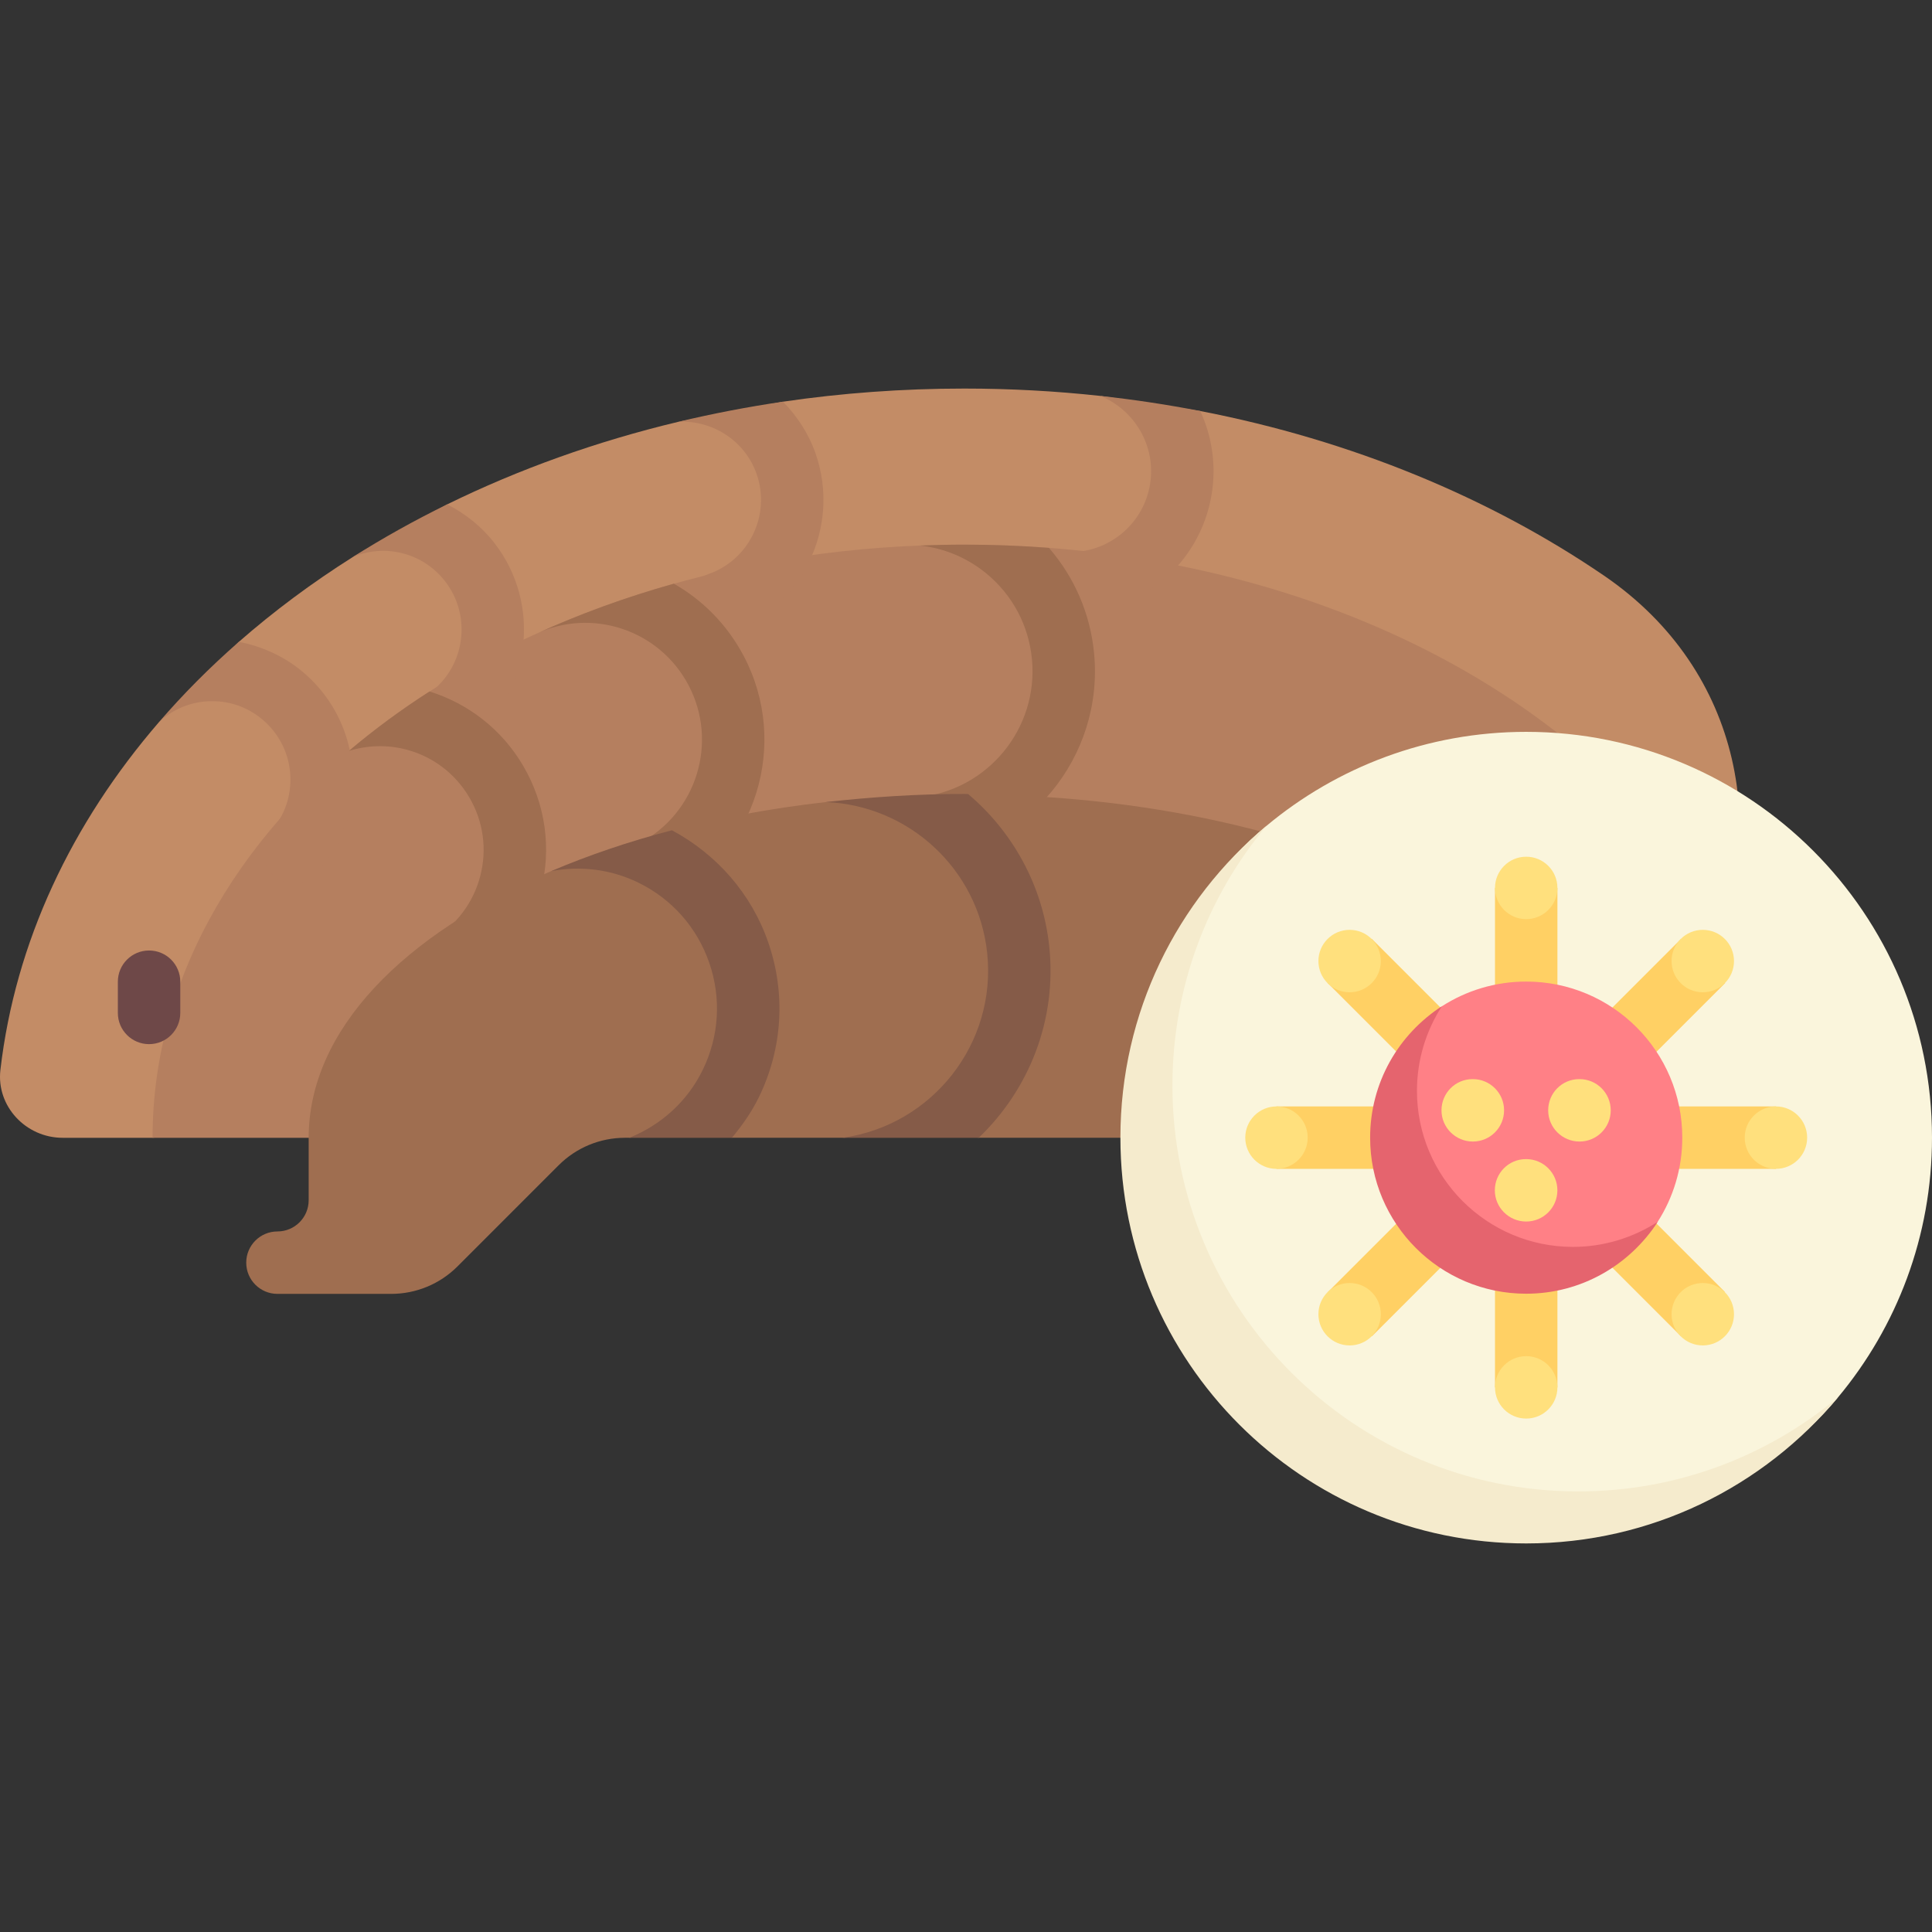 <svg id="Capa_1" enable-background="new 0 0 512 512" height="512" viewBox="0 0 512 512" width="512" xmlns="http://www.w3.org/2000/svg"><rect x="0" y="0" width="512" height="512" fill="#333333" stroke="none"/><g><path d="m424.989 152.485c-30.178-20.581-66.656-35.754-106.906-43.564l-26.518-4.003c-11.773-1.281-23.802-1.944-36.031-1.944-16.42 0-32.479 1.195-48.041 3.478l-27.672 5.317c-21.826 5.213-42.407 12.622-61.315 21.892l-24.903 13.888c-10.877 6.864-21.013 14.406-30.301 22.541l-21.146 21.245c-23.17 26.839-38.117 58.295-42.05 92.208-1.118 9.642 6.78 17.985 16.486 17.985h23.842l412.492-45.985c15.853-33.597 9.437-77.569-27.937-103.058z" fill="#c38c66"/><path d="m255.534 144.339c-118.796 0-215.101 70.376-215.101 157.189h66.234l345.772-63.37c-33.346-55.252-108.963-93.819-196.905-93.819z" fill="#b57f5f"/><path d="m255.534 210.524-36.668 2.031c-14.987 1.687-29.256 4.386-42.534 7.954l-30.272 10.351c-39.208 16.686-64.26 42.145-64.26 70.668v16.546c0 4.569-3.704 8.273-8.273 8.273s-8.273 3.704-8.273 8.273 3.704 8.273 8.273 8.273h30.153c6.582 0 12.895-2.615 17.549-7.269l26.828-26.827c4.655-4.655 10.967-7.27 17.55-7.27h1.169l21.851-2.221 5.336 2.221h29.333l27.873-1.293 8.203 1.293h62.349 107.549c0-50.259-77.785-91.003-173.736-91.003z" fill="#9f6e50"/><g><path d="m39.504 276.709c-4.573 0-8.273-3.704-8.273-8.273v-8.273c0-4.569 3.7-8.273 8.273-8.273s8.273 3.704 8.273 8.273v8.273c0 4.569-3.7 8.273-8.273 8.273z" fill="#6e4848"/></g><path d="m70.011 191.081c4.145 3.692 6.601 8.778 6.924 14.32.315 5.542-1.543 10.879-5.235 15.023-3.038 3.409-2.731 8.641.679 11.678 1.575 1.406 3.539 2.097 5.502 2.097 2.278 0 4.541-.937 6.181-2.771 6.625-7.445 9.962-17.027 9.388-26.98-.574-9.954-4.985-19.091-12.434-25.72-5.059-4.507-11.24-7.37-17.713-8.639-7.658 6.706-14.701 13.778-21.146 21.244 3.521-3.246 7.982-5.201 12.827-5.48 5.647-.326 10.891 1.54 15.027 5.228z" fill="#b57f5f"/><g><path d="m104.041 146.125c5.534.691 10.471 3.498 13.896 7.897 7.061 9.085 5.421 22.23-3.66 29.299-3.603 2.808-4.25 8.006-1.446 11.61 1.632 2.097 4.072 3.191 6.536 3.191 1.777 0 3.563-.57 5.074-1.745 16.28-12.672 19.22-36.231 6.552-52.515-3.399-4.367-7.709-7.746-12.488-10.202-8.663 4.247-16.983 8.892-24.903 13.888 3.257-1.321 6.846-1.871 10.439-1.423z" fill="#b57f5f"/></g><g><path d="m187.693 152.152c-4.314 1.499-6.601 6.213-5.098 10.531 1.188 3.417 4.387 5.563 7.813 5.563.897 0 1.818-.149 2.715-.461 19.455-6.754 29.788-28.083 23.034-47.542-1.865-5.375-4.921-9.978-8.663-13.792-9.421 1.382-18.646 3.161-27.672 5.317 8.979-.432 17.611 4.977 20.71 13.904 3.755 10.838-1.997 22.719-12.839 26.48z" fill="#b57f5f"/></g><g><path d="m277.622 162.38c2.012.319 4.015.473 5.995.473 18.34 0 34.539-13.351 37.512-32.034 1.226-7.715.012-15.289-3.046-21.898-8.668-1.682-17.526-3.023-26.518-4.003 9.08 3.654 14.829 13.241 13.228 23.303-1.858 11.683-12.83 19.701-24.569 17.815-4.597-.715-8.75 2.363-9.469 6.871-.719 4.512 2.359 8.754 6.867 9.473z" fill="#b57f5f"/></g><g fill="#9f6e50"><path d="m107.555 198.611c7.11 1.846 13.08 6.354 16.805 12.688s4.759 13.739 2.917 20.852c-1.85 7.114-6.358 13.08-12.692 16.809-3.943 2.315-5.251 7.384-2.941 11.323 1.543 2.622 4.306 4.08 7.142 4.08 1.422 0 2.868-.368 4.185-1.143 10.147-5.962 17.362-15.52 20.319-26.912s1.301-23.252-4.662-33.395c-5.592-9.504-14.354-16.398-24.8-19.669-7.572 4.854-14.788 10.18-21.363 15.758 4.837-1.502 10.067-1.692 15.09-.391z"/><path d="m182.474 181.592c7.958 15.124 2.133 33.904-12.983 41.866-4.04 2.129-5.599 7.13-3.466 11.174 1.479 2.816 4.355 4.419 7.328 4.419 1.301 0 2.618-.307 3.846-.953 23.187-12.212 32.123-41.014 19.915-64.214-4.391-8.338-10.903-14.868-18.548-19.2-12.895 3.615-25.144 8.099-36.706 13.376 14.914-7.102 32.847-1.217 40.614 13.532z"/><path d="m244.061 227.789c.259 0 .525-.012.792-.036 27.494-2.63 47.724-27.138 45.09-54.628-.998-10.481-5.204-20.131-11.961-27.932-7.379-.559-14.866-.854-22.448-.854-3.921 0-7.813.087-11.683.238 6.408.712 12.493 3.235 17.588 7.441 6.916 5.704 11.182 13.759 12.038 22.678 1.753 18.413-11.788 34.825-30.192 36.583-4.549.436-7.885 4.476-7.449 9.024.405 4.283 4.008 7.486 8.225 7.486z"/></g><path d="m166.774 301.528h27.187c2.738-3.295 5.228-6.816 7.152-10.766 6.278-12.886 7.166-27.449 2.488-41.002-4.442-12.869-13.615-23.334-25.538-29.735-11.465 2.995-22.153 6.641-32.003 10.834 7.779-1.467 15.796-.508 23.06 3.025 8.919 4.343 15.609 11.897 18.841 21.273 3.232 9.372 2.626 19.443-1.721 28.358-4.046 8.312-10.958 14.565-19.466 18.013z" fill="#855b48"/><path d="m218.865 212.555c21.867.876 40.362 17.636 42.744 39.961 2.557 24.05-14.544 45.692-38.316 49.012h36.076c13.264-12.694 20.774-31.132 18.689-50.762-1.735-16.293-9.859-30.493-21.475-40.324 0 0-.596-.042-.979-.042-12.57.001-24.927.827-36.739 2.155z" fill="#855b48"/><g><path d="m512 301.487c0-59.393-48.147-107.54-107.54-107.54-26.194 0-50.2 9.365-68.854 24.929-23.642 19.727-35.495 49.412-35.495 82.61 0 59.392 44.956 103.369 104.349 103.369 33.208 0 62.901-10.882 82.627-34.536 15.555-18.65 24.913-42.648 24.913-68.832z" fill="#faf5dc"/><path d="m338.282 293.214h132.356v16.545h-132.356z" fill="#ffd064" transform="matrix(-.707 .707 -.707 -.707 903.64 228.673)"/><circle cx="451.255" cy="254.691" fill="#ffe07d" r="8.272"/><circle cx="357.665" cy="348.282" fill="#ffe07d" r="8.272"/><path d="m338.282 293.214h132.356v16.545h-132.356z" fill="#ffd064" transform="matrix(.707 .707 -.707 .707 331.647 -197.693)"/><circle cx="357.665" cy="254.691" fill="#ffe07d" r="8.272"/><circle cx="451.255" cy="348.282" fill="#ffe07d" r="8.272"/><path d="m338.282 293.214h132.356v16.545h-132.356z" fill="#ffd064" transform="matrix(0 1 -1 0 705.947 -102.974)"/><circle cx="404.46" cy="235.308" fill="#ffe07d" r="8.272"/><circle cx="404.46" cy="367.665" fill="#ffe07d" r="8.272"/><path d="m338.282 293.214h132.356v16.545h-132.356z" fill="#ffd064"/><path d="m445.822 301.487c0-22.843-18.518-41.361-41.361-41.361-8.239 0-15.915 2.409-22.363 6.561-11.429 7.36-15.781 20.196-15.781 34.801 0 22.843 15.301 38.734 38.144 38.734 14.623 0 27.474-4.961 34.829-16.415 4.134-6.44 6.532-14.1 6.532-22.32z" fill="#ff8086"/><path d="m416.869 330.439c-22.843 0-41.361-18.518-41.361-41.361 0-8.24 2.437-15.944 6.59-22.392-11.427 7.36-18.998 20.198-18.998 34.801 0 22.843 18.518 41.361 41.361 41.361 14.603 0 27.469-7.615 34.829-19.043-6.449 4.154-14.181 6.634-22.421 6.634z" fill="#e5646e"/><g fill="#ffe07d"><path d="m418.59 302.521c-4.572 0-8.305-3.704-8.305-8.272s3.66-8.272 8.232-8.272h.073c4.572 0 8.272 3.704 8.272 8.272s-3.7 8.272-8.272 8.272z"/><path d="m404.452 323.718c-4.572 0-8.305-3.704-8.305-8.272s3.668-8.272 8.24-8.272h.065c4.572 0 8.272 3.704 8.272 8.272s-3.699 8.272-8.272 8.272z"/><path d="m390.323 302.521c-4.572 0-8.313-3.704-8.313-8.272s3.668-8.272 8.24-8.272h.073c4.572 0 8.272 3.704 8.272 8.272s-3.699 8.272-8.272 8.272z"/><circle cx="338.282" cy="301.487" r="8.272"/><circle cx="470.639" cy="301.487" r="8.272"/></g><path d="m418.248 395.239c-59.393 0-107.54-48.147-107.54-107.54 0-26.186 9.343-50.172 24.898-68.823-23.653 19.727-38.686 49.404-38.686 82.61 0 59.392 48.147 107.54 107.54 107.54 33.207 0 62.9-15.053 82.627-38.706-18.65 15.556-42.654 24.919-68.839 24.919z" fill="#f5ebcd"/></g></g></svg>